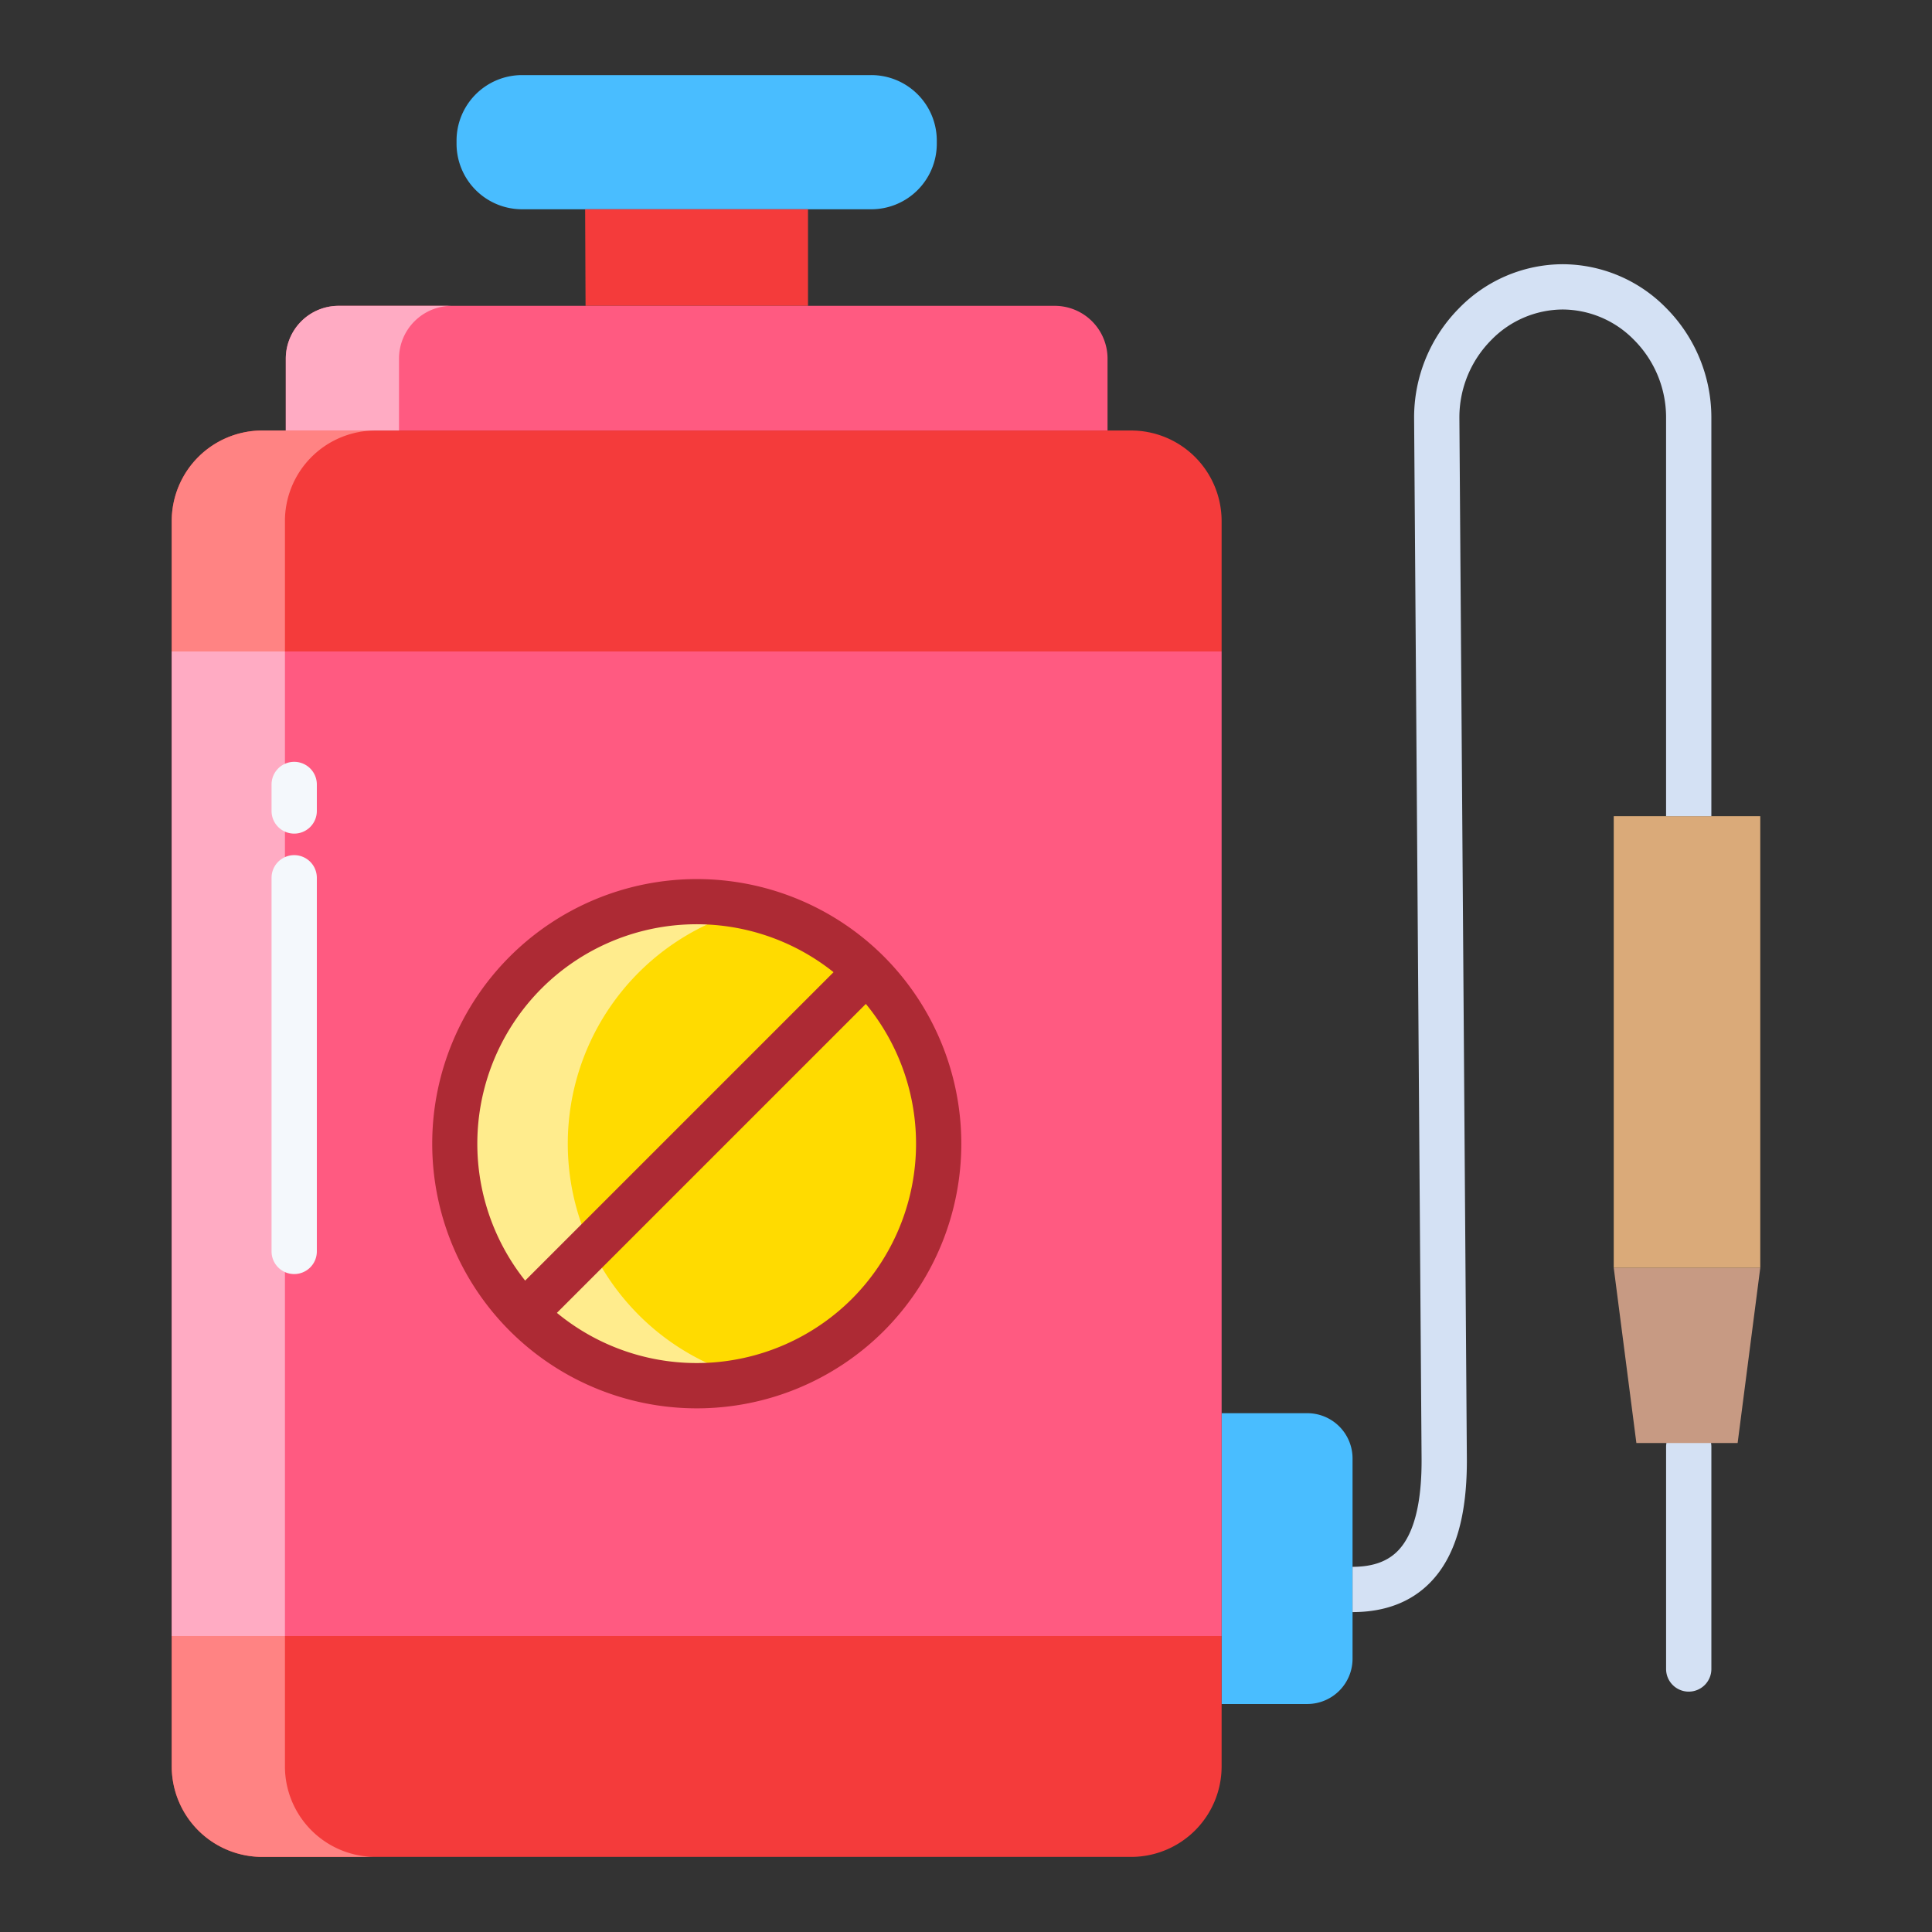 <svg id="Layer_1" height="512" viewBox="0 0 512 512" width="512" xmlns="http://www.w3.org/2000/svg" data-name="Layer 1"><rect x="0" y="0" width="512" height="512" fill="#333333" stroke="none"/><path d="m466.49 216.3v119.7h-38.83v-119.7h19.87z" fill="#daaa79"/><path d="m358.44 421.22v18.36a12.01 12.01 0 0 1 -12 12h-22.7v-77.07h22.7a12 12 0 0 1 12 12z" fill="#49bdff"/><path d="m45.51 433.56v34.54a24 24 0 0 0 24 24h230.23a23.993 23.993 0 0 0 24-24v-34.54z" fill="#f43b3b"/><path d="m45.51 172.64h278.23v260.92h-278.23z" fill="#ff5a81"/><path d="m230.89 19.9h-92.53a17.374 17.374 0 0 0 -17.37 17.37v.82a17.374 17.374 0 0 0 17.37 17.37h92.53a17.368 17.368 0 0 0 17.37-17.37v-.82a17.368 17.368 0 0 0 -17.37-17.37z" fill="#49bdff"/><path d="m214.13 55.46v25.59h-58.95l-.11-25.59z" fill="#f43b3b"/><path d="m299.74 114.09h-230.23a24.006 24.006 0 0 0 -24 24v34.55h278.23v-34.55a24 24 0 0 0 -24-24z" fill="#f43b3b"/><path d="m230 257.73c-.12-.12-.24-.24-.36-.35a64.158 64.158 0 0 0 -90.73 90.73c.11.12.23.24.35.36a64.163 64.163 0 0 0 90.74-90.74z" fill="#ffdb00"/><path d="m279.51 81.05h-189.77a14 14 0 0 0 -14 14v19.04h217.77v-19.04a14 14 0 0 0 -14-14z" fill="#ff5a81"/><path d="m168.91 348.11a64.161 64.161 0 0 1 30.734-107.4 64.166 64.166 0 0 0 -60.734 107.4c.11.12.23.24.35.36a64.124 64.124 0 0 0 60.367 17.013 63.842 63.842 0 0 1 -30.367-17.013c-.12-.12-.24-.24-.35-.36z" fill="#ffec8d"/><path d="m75.51 468.1v-34.54h-30v34.54a24 24 0 0 0 24 24h30a24 24 0 0 1 -24-24z" fill="#ff8383"/><path d="m45.51 172.64h30v260.92h-30z" fill="#ffabc3"/><path d="m75.51 138.09a24.006 24.006 0 0 1 24-24h-30a24.006 24.006 0 0 0 -24 24v34.55h30z" fill="#ff8383"/><path d="m105.74 114.09v-19.04a14 14 0 0 1 14-14h-30a14 14 0 0 0 -14 14v19.04z" fill="#ffabc3"/><path d="m358.438 427.223v-12c5.257 0 9.166-1.367 11.949-4.178 4.332-4.377 6.466-12.755 6.342-24.9l-1.977-275.329a41.155 41.155 0 0 1 11.868-29.089 38.526 38.526 0 0 1 27.413-11.706h.1a38.52 38.52 0 0 1 27.305 11.493 41.179 41.179 0 0 1 12.089 28.931v105.855h-12v-105.855a29.1 29.1 0 0 0 -8.562-20.434 26.606 26.606 0 0 0 -18.832-7.99h-.071a26.612 26.612 0 0 0 -18.909 8.139 29.08 29.08 0 0 0 -8.4 20.551l1.977 275.326c.159 15.67-3.05 26.618-9.814 33.45-5.082 5.133-11.972 7.736-20.478 7.736z" fill="#d4e1f4"/><path d="m234.239 253.484a70.13 70.13 0 1 0 0 99.225 70.243 70.243 0 0 0 0-99.225zm-90.739 8.486a58.15 58.15 0 0 1 77.4-4.33l-81.73 81.731a58.238 58.238 0 0 1 4.33-77.401zm82.255 82.254a58.24 58.24 0 0 1 -78.17 3.7l81.875-81.875a58.238 58.238 0 0 1 -3.706 78.175z" fill="#ad2a34"/><path d="m77.966 337.639a6 6 0 0 1 -6-6v-99.017a6 6 0 0 1 12 0v99.017a6 6 0 0 1 -6 6z" fill="#f4f8fc"/><path d="m77.966 220.917a6 6 0 0 1 -6-6v-7.025a6 6 0 0 1 12 0v7.025a6 6 0 0 1 -6 6z" fill="#f4f8fc"/><path d="m447.531 448.3a6 6 0 0 1 -6-6v-58.855a6 6 0 0 1 12 0v58.855a6 6 0 0 1 -6 6z" fill="#d4e1f4"/><path d="m466.49 336-6 46.42h-26.83l-6-46.42z" fill="#c79a83"/></svg>